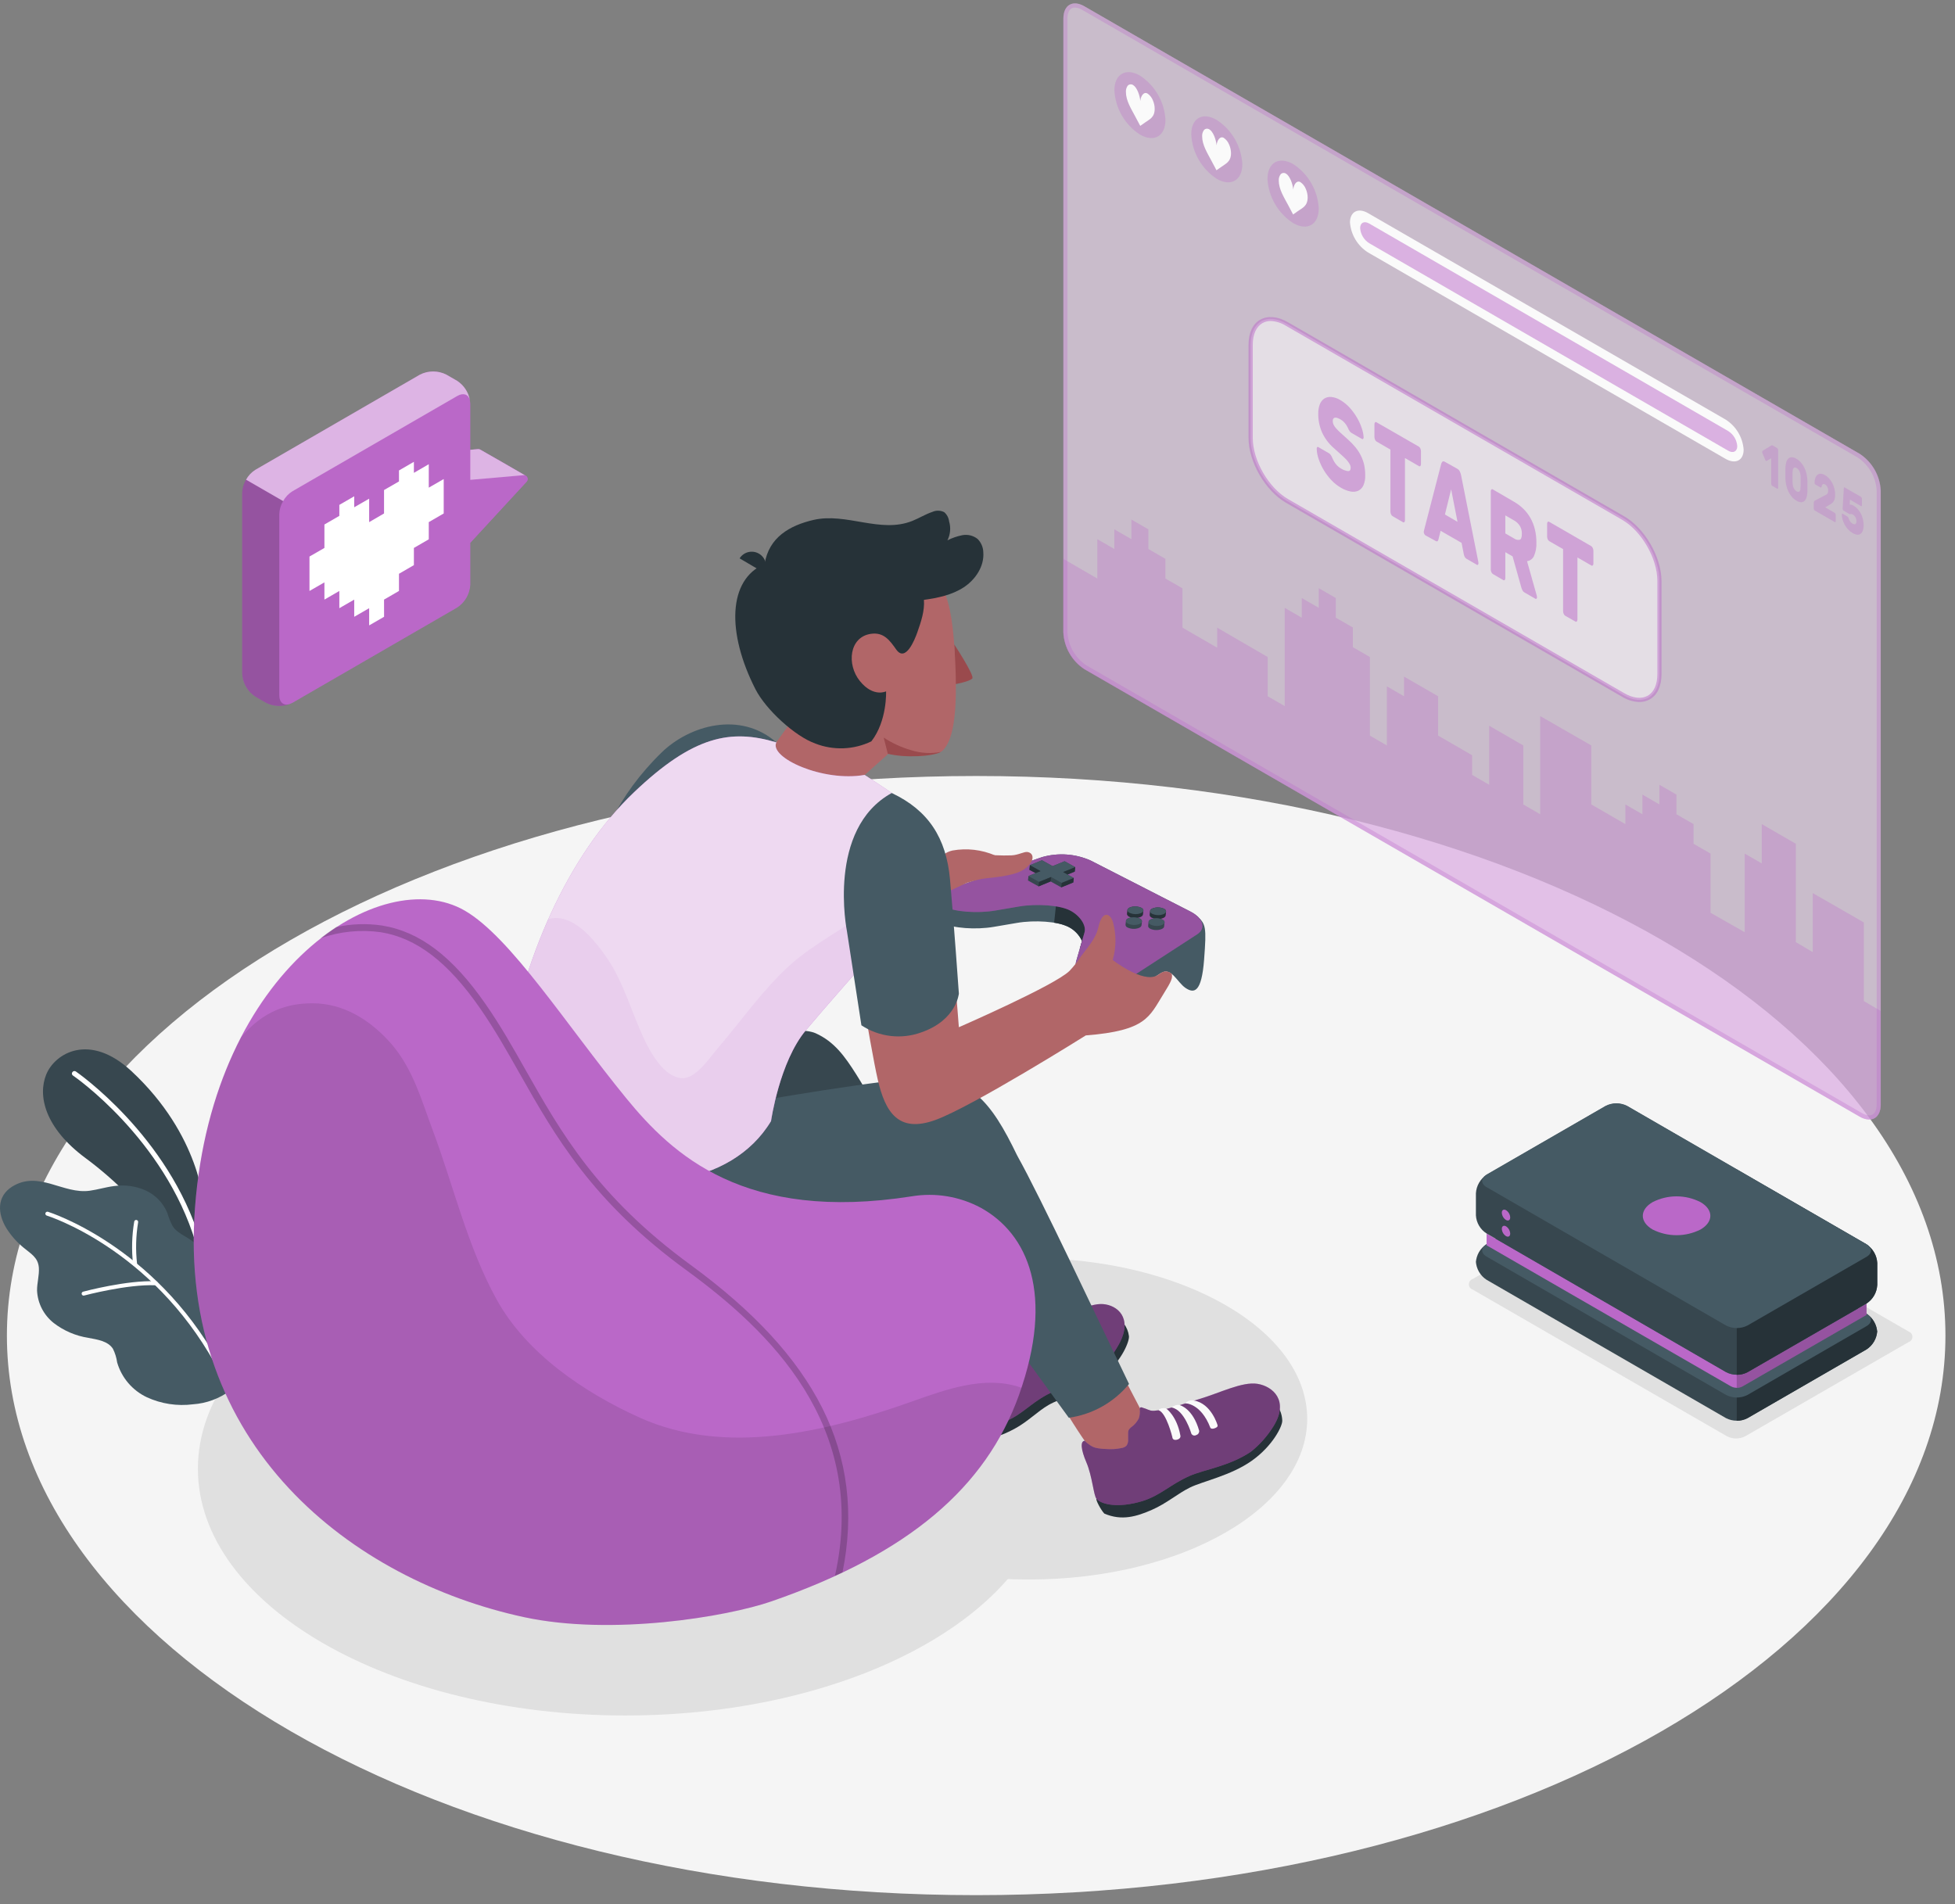 <svg width="155" height="151" viewBox="0 0 155 151" fill="none" xmlns="http://www.w3.org/2000/svg">
<rect x="0" y="0" width="155" height="151" fill="#808080" stroke="none"/>
<path d="M77.395 150.269C119.836 150.269 154.242 130.404 154.242 105.899C154.242 81.395 119.836 61.529 77.395 61.529C34.953 61.529 0.547 81.395 0.547 105.899C0.547 130.404 34.953 150.269 77.395 150.269Z" fill="#F5F5F5"/>
<path d="M136.925 113.885L116.755 102.249C116.668 102.22 116.593 102.164 116.539 102.089C116.486 102.015 116.457 101.925 116.457 101.834C116.457 101.742 116.486 101.652 116.539 101.578C116.593 101.503 116.668 101.447 116.755 101.418L129.721 93.944C129.944 93.831 130.19 93.772 130.441 93.772C130.691 93.772 130.937 93.831 131.16 93.944L151.327 105.58C151.414 105.61 151.489 105.666 151.543 105.74C151.596 105.815 151.625 105.904 151.625 105.996C151.625 106.088 151.596 106.177 151.543 106.252C151.489 106.326 151.414 106.382 151.327 106.411L138.361 113.888C138.138 114 137.892 114.058 137.643 114.058C137.393 114.057 137.148 113.998 136.925 113.885Z" fill="#E0E0E0"/>
<path d="M49.579 136.023C68.294 136.023 83.466 127.264 83.466 116.458C83.466 105.653 68.294 96.893 49.579 96.893C30.863 96.893 15.691 105.653 15.691 116.458C15.691 127.264 30.863 136.023 49.579 136.023Z" fill="#E0E0E0"/>
<path d="M81.568 125.242C93.758 125.242 103.64 119.537 103.64 112.499C103.64 105.461 93.758 99.756 81.568 99.756C69.378 99.756 59.496 105.461 59.496 112.499C59.496 119.537 69.378 125.242 81.568 125.242Z" fill="#E0E0E0"/>
<path d="M15.884 99.875L16.157 95.553C16.157 95.553 15.901 90.031 10.429 84.938C7.104 81.843 4.355 83.508 3.667 85.194C2.978 86.879 3.55 89.436 6.782 91.826C11.842 95.567 16.091 101.488 16.642 105.687L15.884 99.875Z" fill="#37474F"/>
<path d="M15.715 98.655C15.67 98.659 15.625 98.648 15.588 98.624C15.55 98.599 15.522 98.562 15.509 98.519C13.018 90.274 5.867 85.327 5.778 85.277C5.757 85.262 5.739 85.243 5.726 85.222C5.713 85.2 5.704 85.176 5.701 85.15C5.697 85.125 5.699 85.099 5.706 85.075C5.713 85.05 5.725 85.028 5.741 85.008C5.769 84.966 5.813 84.936 5.863 84.927C5.913 84.916 5.965 84.927 6.007 84.954C6.08 85.004 13.358 90.025 15.888 98.403C15.901 98.451 15.896 98.503 15.872 98.547C15.849 98.592 15.809 98.626 15.761 98.642L15.715 98.655Z" fill="white"/>
<path d="M16.103 100.018C16.071 99.546 15.896 99.095 15.601 98.725C15.069 98.11 14.138 97.91 13.69 97.229C13.512 96.89 13.369 96.533 13.264 96.165C12.931 95.372 12.31 94.734 11.525 94.38C10.74 94.038 9.875 93.923 9.028 94.047C8.387 94.127 7.765 94.323 7.123 94.413C5.019 94.716 3.071 92.784 0.976 94.081C-0.28 94.865 -0.194 96.235 0.504 97.382C0.869 97.965 1.328 98.485 1.861 98.921C2.426 99.4 3.021 99.689 3.081 100.52C3.121 101.125 2.931 101.727 2.938 102.335C2.962 102.835 3.093 103.323 3.322 103.767C3.552 104.211 3.874 104.6 4.268 104.909C5.062 105.519 5.997 105.92 6.987 106.076C7.715 106.215 8.553 106.325 8.955 106.947C9.123 107.287 9.236 107.652 9.288 108.027C9.462 108.628 9.763 109.186 10.169 109.662C10.575 110.138 11.079 110.523 11.645 110.79C12.788 111.315 14.055 111.508 15.302 111.348C16.376 111.275 17.407 110.892 18.267 110.245C19.69 109.081 18.873 106.884 17.935 105.66C17.526 105.121 17.021 104.663 16.645 104.101C15.894 102.987 16.017 102.023 16.087 100.75C16.112 100.507 16.118 100.262 16.103 100.018Z" fill="#455A64"/>
<path d="M17.213 108.21C17.18 108.216 17.147 108.212 17.117 108.199C17.087 108.185 17.063 108.162 17.046 108.134C11.957 98.971 3.791 96.411 3.708 96.385C3.668 96.372 3.635 96.345 3.615 96.308C3.595 96.272 3.59 96.228 3.602 96.188C3.615 96.148 3.643 96.115 3.68 96.095C3.717 96.075 3.761 96.07 3.801 96.082C3.884 96.109 12.169 98.708 17.322 107.981C17.332 107.999 17.339 108.018 17.341 108.039C17.344 108.059 17.342 108.08 17.337 108.099C17.331 108.119 17.322 108.138 17.309 108.154C17.296 108.17 17.28 108.183 17.262 108.193C17.248 108.203 17.23 108.209 17.213 108.21Z" fill="white"/>
<path d="M12.36 101.91H12.323C10.086 101.817 6.701 102.715 6.671 102.724C6.651 102.73 6.63 102.732 6.609 102.73C6.588 102.727 6.568 102.72 6.55 102.71C6.532 102.699 6.516 102.685 6.504 102.668C6.492 102.651 6.483 102.632 6.478 102.611C6.473 102.592 6.471 102.571 6.474 102.55C6.476 102.53 6.483 102.51 6.493 102.492C6.503 102.474 6.517 102.459 6.533 102.446C6.55 102.433 6.568 102.424 6.588 102.419C6.728 102.382 10.056 101.498 12.34 101.594C12.381 101.591 12.422 101.605 12.454 101.632C12.485 101.659 12.504 101.697 12.508 101.739C12.511 101.78 12.497 101.821 12.47 101.853C12.443 101.884 12.404 101.904 12.363 101.907L12.36 101.91Z" fill="white"/>
<path d="M10.728 100.391C10.687 100.395 10.646 100.383 10.613 100.357C10.58 100.332 10.558 100.295 10.552 100.254C10.422 99.123 10.452 97.979 10.642 96.857C10.65 96.816 10.673 96.781 10.708 96.757C10.742 96.734 10.784 96.726 10.824 96.734C10.845 96.737 10.864 96.745 10.882 96.756C10.899 96.767 10.914 96.782 10.926 96.799C10.938 96.816 10.946 96.835 10.95 96.855C10.954 96.875 10.955 96.896 10.951 96.916C10.771 98.007 10.743 99.117 10.868 100.215C10.872 100.256 10.86 100.298 10.834 100.331C10.808 100.364 10.77 100.386 10.728 100.391Z" fill="white"/>
<path opacity="0.3" d="M147.448 35.987L85.973 0.497C85.049 -0.035 84.311 0.397 84.311 1.464V50.15C84.341 50.73 84.507 51.295 84.796 51.799C85.085 52.303 85.488 52.732 85.973 53.052L147.448 88.542C148.372 89.074 149.11 88.641 149.11 87.574V38.889C149.08 38.309 148.914 37.744 148.625 37.24C148.336 36.736 147.933 36.306 147.448 35.987Z" fill="#BA68C8"/>
<path opacity="0.5" d="M147.448 35.987L85.973 0.497C85.049 -0.035 84.311 0.397 84.311 1.464V50.15C84.341 50.73 84.507 51.295 84.796 51.799C85.085 52.303 85.488 52.732 85.973 53.052L147.448 88.542C148.372 89.074 149.11 88.641 149.11 87.574V38.889C149.08 38.309 148.914 37.744 148.625 37.24C148.336 36.736 147.933 36.306 147.448 35.987Z" fill="white"/>
<path opacity="0.3" d="M147.773 79.376V73.139L143.72 70.812V75.493L142.381 74.702V66.902L139.678 65.343V68.461L138.328 67.68V73.917L135.618 72.374V67.68L134.269 66.902V65.343L132.916 64.562V63.002L131.566 62.224V63.784L130.216 63.002V64.562L128.866 63.784V65.343L126.163 63.784V59.106L122.114 56.779V64.562L120.771 63.784V59.106L118.068 57.543V62.224L116.718 61.443V59.884L114.019 58.325V55.206L111.316 53.647V55.206L109.959 54.422V59.109L108.61 58.328V52.094L107.26 51.313V49.754L105.907 48.976V47.417L104.557 46.636V48.195L103.207 47.417V48.976L101.857 48.195V55.984L100.508 55.206V52.094L96.501 49.767V51.353L93.752 49.767V46.649L92.399 45.871V44.312L91.049 43.53V41.971L89.699 41.193V42.749L88.35 41.971V43.53L87 42.749V45.871L84.297 44.308V50.169C84.327 50.75 84.493 51.315 84.782 51.819C85.071 52.323 85.474 52.752 85.959 53.072L147.447 88.542C148.372 89.074 149.11 88.642 149.11 87.574V80.157L147.773 79.376Z" fill="#BA68C8"/>
<g opacity="0.3">
<path d="M85.224 0.603C85.431 0.613 85.631 0.676 85.806 0.786L147.281 36.273C147.717 36.563 148.08 36.95 148.342 37.404C148.604 37.858 148.757 38.366 148.79 38.889V87.574C148.79 87.834 148.731 88.435 148.195 88.435C147.989 88.425 147.789 88.362 147.614 88.252L86.139 52.759C85.702 52.469 85.338 52.082 85.077 51.628C84.815 51.174 84.662 50.666 84.629 50.143V1.464C84.629 1.205 84.689 0.603 85.224 0.603ZM85.224 0.271C84.676 0.271 84.297 0.706 84.297 1.464V50.15C84.327 50.73 84.493 51.295 84.782 51.799C85.071 52.303 85.474 52.732 85.959 53.052L147.447 88.542C147.673 88.68 147.931 88.758 148.195 88.768C148.744 88.768 149.123 88.332 149.123 87.574V38.889C149.093 38.309 148.926 37.744 148.638 37.24C148.349 36.736 147.946 36.306 147.461 35.987L85.972 0.497C85.747 0.358 85.489 0.28 85.224 0.271Z" fill="#BA68C8"/>
</g>
<path opacity="0.5" d="M102.033 25.68L128.687 41.07C130.279 41.988 131.566 44.218 131.566 46.057V53.441C131.566 55.276 130.279 56.021 128.687 55.103L102.033 39.714C100.444 38.796 99.154 36.565 99.154 34.727V27.343C99.161 25.498 100.444 24.763 102.033 25.68Z" fill="white"/>
<g opacity="0.5">
<path d="M129.973 55.665C129.488 55.648 129.016 55.503 128.604 55.246L101.95 39.86C100.318 38.916 98.988 36.615 98.988 34.727V27.343C98.988 26.392 99.321 25.681 99.916 25.348C100.511 25.016 101.296 25.076 102.117 25.551L128.77 40.937C130.406 41.881 131.732 44.182 131.732 46.07V53.454C131.732 54.405 131.4 55.116 130.808 55.449C130.554 55.593 130.266 55.668 129.973 55.665ZM100.75 25.451C100.517 25.448 100.287 25.508 100.085 25.624C99.597 25.907 99.324 26.515 99.324 27.343V34.727C99.324 36.509 100.577 38.68 102.12 39.571L128.773 54.96C129.488 55.372 130.153 55.442 130.645 55.16C131.137 54.877 131.403 54.265 131.403 53.441V46.057C131.403 44.275 130.15 42.104 128.607 41.213L101.95 25.83C101.59 25.602 101.177 25.471 100.75 25.451Z" fill="#BA68C8"/>
</g>
<g opacity="0.5">
<path d="M106.278 31.728C106.553 31.89 106.8 32.093 107.013 32.33C107.231 32.572 107.423 32.836 107.588 33.118C107.744 33.382 107.871 33.661 107.967 33.952C108.051 34.187 108.1 34.432 108.114 34.68C108.116 34.703 108.113 34.725 108.106 34.746C108.098 34.768 108.086 34.787 108.07 34.803C108.058 34.814 108.042 34.821 108.025 34.821C108.009 34.821 107.993 34.814 107.981 34.803L107.163 34.334C107.111 34.302 107.064 34.261 107.023 34.215C106.983 34.157 106.946 34.097 106.913 34.035C106.913 34.009 106.883 33.965 106.857 33.906C106.823 33.834 106.785 33.765 106.741 33.699C106.685 33.617 106.623 33.539 106.554 33.467C106.473 33.383 106.38 33.311 106.278 33.254C106.206 33.213 106.13 33.177 106.052 33.148C105.991 33.123 105.925 33.112 105.859 33.114C105.833 33.115 105.806 33.122 105.782 33.134C105.758 33.146 105.737 33.163 105.72 33.184C105.679 33.246 105.661 33.32 105.667 33.394C105.667 33.488 105.688 33.581 105.727 33.666C105.779 33.773 105.846 33.871 105.926 33.959C106.042 34.09 106.167 34.215 106.298 34.331L106.87 34.846C107.087 35.038 107.288 35.247 107.472 35.471C107.639 35.676 107.783 35.899 107.901 36.136C108.015 36.367 108.101 36.61 108.157 36.861C108.215 37.134 108.243 37.413 108.24 37.692C108.251 37.963 108.202 38.233 108.097 38.483C108.016 38.668 107.874 38.818 107.695 38.909C107.503 38.994 107.288 39.016 107.083 38.972C106.811 38.918 106.551 38.817 106.315 38.673C106.027 38.507 105.766 38.298 105.54 38.055C105.312 37.808 105.11 37.539 104.939 37.25C104.776 36.976 104.643 36.685 104.543 36.382C104.453 36.123 104.402 35.852 104.393 35.578C104.391 35.555 104.394 35.532 104.4 35.511C104.407 35.489 104.418 35.469 104.433 35.452C104.446 35.44 104.462 35.434 104.478 35.434C104.495 35.434 104.511 35.44 104.523 35.452L105.341 35.924C105.394 35.951 105.44 35.99 105.477 36.037C105.516 36.085 105.549 36.138 105.577 36.193L105.653 36.362C105.692 36.45 105.736 36.534 105.786 36.615C105.847 36.717 105.918 36.812 105.999 36.898C106.091 36.996 106.198 37.08 106.315 37.147C106.482 37.255 106.67 37.326 106.867 37.353C107.013 37.366 107.086 37.277 107.086 37.084C107.085 36.983 107.058 36.885 107.006 36.798C106.939 36.678 106.857 36.566 106.764 36.465C106.654 36.349 106.518 36.216 106.348 36.066C106.179 35.917 105.982 35.734 105.753 35.531C105.353 35.185 105.032 34.756 104.812 34.275C104.609 33.805 104.508 33.297 104.516 32.785C104.511 32.54 104.552 32.297 104.636 32.067C104.704 31.882 104.827 31.721 104.988 31.608C105.154 31.503 105.351 31.456 105.547 31.475C105.807 31.504 106.057 31.59 106.278 31.728Z" fill="#BA68C8"/>
<path d="M112.489 35.411C112.543 35.446 112.584 35.496 112.609 35.554C112.641 35.621 112.658 35.694 112.659 35.767V36.801C112.661 36.829 112.658 36.856 112.649 36.883C112.641 36.909 112.627 36.933 112.609 36.954C112.592 36.969 112.571 36.977 112.549 36.977C112.527 36.977 112.505 36.969 112.489 36.954L111.392 36.319V41.243C111.394 41.271 111.391 41.299 111.383 41.326C111.374 41.353 111.36 41.378 111.342 41.399C111.325 41.413 111.304 41.421 111.282 41.421C111.26 41.421 111.239 41.413 111.222 41.399L110.408 40.927C110.354 40.893 110.312 40.843 110.288 40.784C110.256 40.718 110.239 40.645 110.238 40.571V35.648L109.141 35.013C109.087 34.978 109.046 34.928 109.021 34.87C108.99 34.803 108.973 34.731 108.972 34.657V33.639C108.969 33.612 108.972 33.584 108.981 33.558C108.989 33.532 109.003 33.507 109.021 33.487C109.038 33.472 109.059 33.464 109.081 33.464C109.103 33.464 109.125 33.472 109.141 33.487L112.489 35.411Z" fill="#BA68C8"/>
<path d="M115.557 37.18C115.641 37.231 115.707 37.307 115.747 37.396C115.786 37.48 115.816 37.569 115.836 37.659L117.196 44.494C117.209 44.546 117.217 44.598 117.219 44.651C117.221 44.673 117.219 44.696 117.212 44.718C117.205 44.739 117.194 44.76 117.18 44.777C117.166 44.789 117.149 44.795 117.131 44.795C117.114 44.795 117.096 44.789 117.083 44.777L116.299 44.322C116.221 44.282 116.159 44.218 116.122 44.139C116.089 44.078 116.067 44.011 116.056 43.943L115.88 43.045L114.217 42.087L114.044 42.782C114.035 42.829 114.012 42.872 113.978 42.905C113.945 42.938 113.885 42.932 113.802 42.882L113.02 42.453C112.976 42.424 112.941 42.383 112.921 42.333C112.895 42.281 112.881 42.223 112.881 42.164C112.884 42.12 112.893 42.076 112.907 42.034L114.267 36.771C114.282 36.711 114.313 36.656 114.357 36.612C114.4 36.565 114.463 36.569 114.546 36.612L115.557 37.18ZM114.56 40.794L115.557 41.376L115.052 38.796L114.56 40.794Z" fill="#BA68C8"/>
<path d="M120.053 39.794C120.32 39.948 120.566 40.136 120.787 40.352C121.003 40.566 121.189 40.809 121.339 41.073C121.496 41.352 121.613 41.651 121.688 41.961C121.773 42.304 121.814 42.656 121.811 43.008C121.831 43.38 121.765 43.751 121.618 44.092C121.568 44.2 121.492 44.294 121.396 44.365C121.3 44.436 121.188 44.481 121.07 44.498L121.841 47.23C121.853 47.268 121.86 47.307 121.861 47.347C121.863 47.369 121.861 47.392 121.854 47.413C121.847 47.434 121.836 47.453 121.821 47.47C121.807 47.482 121.79 47.488 121.771 47.488C121.753 47.488 121.735 47.482 121.721 47.47L120.874 46.981C120.796 46.939 120.734 46.872 120.698 46.792C120.664 46.721 120.636 46.648 120.614 46.572L119.923 44.115L119.348 43.783V45.837C119.35 45.865 119.347 45.893 119.339 45.919C119.33 45.946 119.316 45.97 119.298 45.99C119.281 46.005 119.26 46.013 119.238 46.013C119.216 46.013 119.195 46.005 119.178 45.99L118.364 45.518C118.31 45.482 118.269 45.431 118.244 45.372C118.212 45.307 118.195 45.235 118.194 45.163V38.962C118.192 38.935 118.195 38.907 118.204 38.881C118.212 38.855 118.226 38.83 118.244 38.809C118.261 38.795 118.282 38.788 118.304 38.788C118.326 38.788 118.347 38.795 118.364 38.809L120.053 39.794ZM119.348 42.297L120.053 42.703C120.114 42.747 120.184 42.779 120.259 42.796C120.333 42.812 120.41 42.813 120.485 42.799C120.601 42.762 120.658 42.609 120.658 42.34C120.67 42.106 120.61 41.874 120.485 41.675C120.374 41.509 120.226 41.372 120.053 41.273L119.348 40.864V42.297Z" fill="#BA68C8"/>
<path d="M126.162 43.304C126.214 43.341 126.254 43.392 126.278 43.45C126.311 43.515 126.33 43.587 126.331 43.66V44.681C126.333 44.708 126.33 44.736 126.32 44.762C126.311 44.789 126.297 44.813 126.278 44.833C126.262 44.847 126.241 44.855 126.22 44.855C126.199 44.855 126.178 44.847 126.162 44.833L125.065 44.202V49.126C125.067 49.153 125.064 49.181 125.055 49.207C125.047 49.233 125.033 49.258 125.015 49.278C124.998 49.293 124.977 49.301 124.955 49.301C124.933 49.301 124.912 49.293 124.895 49.278L124.094 48.823C124.042 48.786 124.002 48.736 123.978 48.677C123.945 48.611 123.928 48.54 123.928 48.467V43.54L122.831 42.908C122.777 42.872 122.736 42.822 122.711 42.762C122.679 42.697 122.662 42.626 122.661 42.553V41.535C122.658 41.507 122.661 41.479 122.67 41.452C122.679 41.425 122.693 41.401 122.711 41.379C122.728 41.365 122.749 41.357 122.771 41.357C122.793 41.357 122.814 41.365 122.831 41.379L126.162 43.304Z" fill="#BA68C8"/>
</g>
<path opacity="0.3" d="M90.378 5.992C90.968 6.378 91.458 6.896 91.81 7.506C92.161 8.116 92.365 8.8 92.403 9.503C92.403 10.793 91.495 11.318 90.378 10.67C89.788 10.286 89.297 9.769 88.945 9.159C88.593 8.55 88.391 7.865 88.353 7.163C88.353 5.883 89.258 5.347 90.378 5.992Z" fill="#BA68C8"/>
<path d="M91.548 8.629C91.547 8.4 91.5 8.174 91.408 7.964C91.325 7.743 91.177 7.553 90.983 7.419C90.69 7.246 90.447 7.595 90.407 8.007C90.374 7.552 90.135 6.92 89.842 6.747C89.777 6.702 89.698 6.682 89.62 6.69C89.541 6.698 89.468 6.733 89.413 6.79C89.308 6.934 89.256 7.111 89.267 7.289C89.267 7.987 89.683 8.619 90.032 9.284L90.404 9.982L90.776 9.719C91.126 9.463 91.548 9.327 91.548 8.629Z" fill="#FAFAFA"/>
<path opacity="0.3" d="M96.456 9.503C97.048 9.886 97.542 10.403 97.897 11.012C98.251 11.622 98.457 12.306 98.497 13.011C98.497 14.304 97.589 14.826 96.472 14.181C95.882 13.796 95.392 13.278 95.04 12.668C94.688 12.058 94.485 11.373 94.448 10.67C94.431 9.38 95.335 8.855 96.456 9.503Z" fill="#BA68C8"/>
<path d="M97.6 12.146C97.596 11.917 97.547 11.691 97.457 11.481C97.373 11.259 97.223 11.068 97.028 10.933C96.738 10.763 96.492 11.112 96.456 11.524C96.419 11.069 96.18 10.434 95.891 10.264C95.825 10.219 95.746 10.198 95.666 10.206C95.587 10.214 95.513 10.25 95.459 10.308C95.352 10.451 95.3 10.628 95.312 10.806C95.312 11.505 95.728 12.136 96.077 12.801L96.446 13.499L96.835 13.23C97.167 12.981 97.596 12.841 97.6 12.146Z" fill="#FAFAFA"/>
<path opacity="0.3" d="M102.532 13.011C103.121 13.396 103.612 13.914 103.963 14.524C104.315 15.134 104.518 15.818 104.556 16.521C104.556 17.815 103.649 18.337 102.532 17.692C101.94 17.31 101.447 16.795 101.093 16.187C100.738 15.579 100.532 14.896 100.49 14.194C100.49 12.887 101.411 12.366 102.532 13.011Z" fill="#BA68C8"/>
<path d="M103.677 15.654C103.674 15.425 103.625 15.198 103.534 14.989C103.449 14.768 103.299 14.578 103.105 14.443C102.812 14.271 102.57 14.62 102.533 15.032C102.496 14.576 102.257 13.945 101.964 13.772C101.9 13.727 101.821 13.707 101.742 13.715C101.664 13.723 101.59 13.758 101.536 13.815C101.429 13.959 101.376 14.135 101.386 14.314C101.386 15.012 101.802 15.644 102.154 16.308L102.523 17.007L102.895 16.744C103.251 16.488 103.673 16.352 103.677 15.654Z" fill="#FAFAFA"/>
<path d="M108.471 16.904L136.803 33.261C137.214 33.518 137.558 33.869 137.808 34.284C138.058 34.699 138.207 35.168 138.242 35.651C138.242 36.512 137.597 36.838 136.803 36.379L108.471 20.022C108.06 19.765 107.716 19.414 107.466 18.999C107.216 18.584 107.067 18.115 107.031 17.632C107.041 16.771 107.686 16.445 108.471 16.904Z" fill="#FAFAFA"/>
<path opacity="0.5" d="M107.838 18.087C107.855 18.329 107.929 18.563 108.054 18.771C108.179 18.979 108.351 19.155 108.556 19.284L137.018 35.737C137.413 35.967 137.736 35.804 137.736 35.372C137.718 35.13 137.644 34.897 137.519 34.69C137.394 34.482 137.222 34.307 137.018 34.178L108.556 17.725C108.16 17.495 107.838 17.658 107.838 18.087Z" fill="#BA68C8"/>
<g opacity="0.3">
<path d="M139.721 35.9C139.713 35.867 139.713 35.833 139.721 35.8C139.72 35.788 139.723 35.776 139.729 35.764C139.734 35.753 139.743 35.744 139.754 35.737L140.395 35.348L140.455 35.315C140.468 35.309 140.481 35.306 140.495 35.306C140.509 35.306 140.523 35.309 140.535 35.315L140.897 35.525C140.924 35.541 140.944 35.565 140.954 35.594C140.97 35.626 140.979 35.662 140.981 35.697V38.673C140.982 38.686 140.98 38.7 140.975 38.712C140.971 38.725 140.963 38.737 140.954 38.746C140.954 38.763 140.921 38.763 140.897 38.746L140.505 38.52C140.48 38.503 140.46 38.478 140.449 38.45C140.435 38.419 140.427 38.385 140.425 38.35V36.336L140.07 36.545C140.054 36.559 140.034 36.559 140.01 36.545C139.985 36.525 139.967 36.499 139.957 36.469L139.721 35.9Z" fill="#BA68C8"/>
<path d="M142.427 36.376C142.575 36.462 142.706 36.575 142.813 36.708C142.922 36.837 143.012 36.98 143.082 37.134C143.153 37.292 143.206 37.457 143.242 37.626C143.274 37.795 143.294 37.966 143.301 38.138C143.301 38.271 143.301 38.41 143.301 38.557C143.301 38.703 143.301 38.833 143.301 38.959C143.297 39.107 143.277 39.254 143.242 39.398C143.215 39.513 143.16 39.619 143.082 39.707C143.011 39.779 142.914 39.821 142.813 39.823C142.675 39.818 142.542 39.776 142.427 39.7C142.28 39.613 142.149 39.501 142.041 39.368C141.935 39.238 141.845 39.095 141.775 38.942C141.702 38.786 141.648 38.62 141.616 38.45C141.58 38.282 141.559 38.111 141.553 37.938C141.553 37.812 141.553 37.676 141.553 37.529C141.553 37.383 141.553 37.247 141.553 37.117C141.557 36.969 141.578 36.822 141.616 36.678C141.641 36.563 141.696 36.456 141.775 36.369C141.846 36.297 141.941 36.255 142.041 36.253C142.179 36.256 142.313 36.299 142.427 36.376ZM142.76 38.607C142.76 38.347 142.76 38.091 142.76 37.832C142.76 37.752 142.76 37.676 142.74 37.606C142.727 37.538 142.71 37.471 142.686 37.406C142.663 37.346 142.63 37.29 142.59 37.24C142.548 37.189 142.497 37.145 142.44 37.111C142.396 37.081 142.344 37.065 142.291 37.067C142.272 37.069 142.253 37.075 142.236 37.085C142.22 37.095 142.205 37.108 142.194 37.124C142.168 37.166 142.15 37.212 142.141 37.26C142.131 37.326 142.124 37.393 142.121 37.46C142.121 37.709 142.121 37.968 142.121 38.234C142.122 38.309 142.129 38.383 142.141 38.457C142.149 38.526 142.167 38.593 142.194 38.657C142.217 38.718 142.25 38.775 142.291 38.826C142.333 38.878 142.383 38.922 142.44 38.956C142.484 38.986 142.537 39.001 142.59 38.999C142.609 38.997 142.628 38.991 142.645 38.982C142.661 38.972 142.676 38.958 142.686 38.942C142.715 38.902 142.735 38.855 142.743 38.806C142.75 38.74 142.751 38.673 142.746 38.607H142.76Z" fill="#BA68C8"/>
<path d="M145.496 39.228C145.497 39.311 145.49 39.393 145.476 39.474C145.466 39.545 145.446 39.615 145.417 39.68C145.388 39.742 145.35 39.8 145.304 39.85C145.253 39.902 145.195 39.946 145.131 39.98L144.712 40.226L145.463 40.661C145.488 40.678 145.508 40.703 145.52 40.731C145.535 40.762 145.543 40.796 145.543 40.831V41.319C145.544 41.333 145.543 41.346 145.539 41.358C145.535 41.371 145.528 41.383 145.52 41.392C145.516 41.396 145.511 41.399 145.507 41.401C145.502 41.403 145.497 41.404 145.491 41.404C145.486 41.404 145.481 41.403 145.476 41.401C145.471 41.399 145.467 41.396 145.463 41.392L143.884 40.482C143.858 40.465 143.838 40.441 143.827 40.412C143.811 40.381 143.802 40.347 143.801 40.312V39.913C143.801 39.867 143.807 39.821 143.821 39.777C143.825 39.759 143.834 39.743 143.845 39.728C143.857 39.714 143.871 39.702 143.887 39.694L144.782 39.225C144.843 39.196 144.891 39.145 144.915 39.082C144.932 39.025 144.941 38.965 144.941 38.906C144.941 38.883 144.941 38.853 144.941 38.809C144.934 38.764 144.923 38.72 144.908 38.676C144.887 38.626 144.861 38.578 144.831 38.533C144.795 38.484 144.748 38.444 144.695 38.414C144.676 38.399 144.655 38.389 144.632 38.383C144.609 38.378 144.585 38.377 144.562 38.38C144.529 38.387 144.5 38.404 144.479 38.43C144.46 38.458 144.447 38.488 144.439 38.52C144.439 38.553 144.422 38.577 144.419 38.593C144.416 38.61 144.393 38.65 144.373 38.653C144.347 38.652 144.321 38.644 144.299 38.63L143.93 38.42C143.91 38.405 143.894 38.384 143.884 38.361C143.871 38.336 143.864 38.309 143.864 38.281C143.865 38.16 143.883 38.041 143.917 37.925C143.947 37.827 144.001 37.738 144.073 37.666C144.143 37.601 144.234 37.564 144.329 37.563C144.46 37.565 144.586 37.604 144.695 37.676C144.827 37.753 144.945 37.852 145.044 37.968C145.143 38.085 145.228 38.214 145.297 38.351C145.363 38.49 145.414 38.636 145.45 38.786C145.481 38.931 145.497 39.08 145.496 39.228Z" fill="#BA68C8"/>
<path d="M146.556 41.07L146.602 41.186C146.619 41.228 146.64 41.268 146.665 41.306C146.689 41.349 146.718 41.388 146.752 41.422C146.785 41.462 146.826 41.494 146.871 41.519C146.907 41.543 146.948 41.558 146.991 41.562C147.023 41.574 147.059 41.574 147.091 41.562C147.123 41.543 147.148 41.514 147.161 41.479C147.181 41.428 147.191 41.374 147.187 41.319C147.187 41.213 147.16 41.109 147.107 41.017C147.058 40.924 146.983 40.846 146.891 40.794C146.867 40.778 146.84 40.768 146.812 40.764H146.742H146.685C146.67 40.77 146.654 40.77 146.639 40.764L146.173 40.495C146.148 40.476 146.127 40.451 146.113 40.422C146.097 40.391 146.09 40.356 146.093 40.322L146.183 38.73C146.182 38.703 146.19 38.677 146.207 38.656C146.21 38.653 146.215 38.65 146.219 38.648C146.224 38.646 146.23 38.645 146.235 38.645C146.24 38.645 146.245 38.646 146.25 38.648C146.255 38.65 146.259 38.653 146.263 38.656L147.543 39.394C147.568 39.411 147.588 39.436 147.6 39.464C147.615 39.495 147.623 39.529 147.623 39.564V40.053C147.624 40.066 147.623 40.079 147.619 40.092C147.615 40.104 147.608 40.116 147.6 40.126C147.596 40.13 147.591 40.133 147.587 40.135C147.582 40.137 147.576 40.138 147.571 40.138C147.566 40.138 147.561 40.137 147.556 40.135C147.551 40.133 147.547 40.13 147.543 40.126L146.672 39.62L146.652 40.02C146.693 40.011 146.734 40.011 146.775 40.02C146.83 40.029 146.884 40.05 146.931 40.079C147.055 40.148 147.167 40.236 147.264 40.339C147.365 40.447 147.452 40.568 147.523 40.698C147.598 40.836 147.655 40.984 147.693 41.136C147.734 41.301 147.755 41.469 147.756 41.639C147.761 41.791 147.737 41.943 147.686 42.087C147.653 42.189 147.588 42.277 147.5 42.337C147.419 42.391 147.32 42.412 147.224 42.397C147.106 42.378 146.993 42.336 146.891 42.273C146.756 42.195 146.633 42.098 146.526 41.984C146.421 41.871 146.33 41.745 146.256 41.609C146.185 41.479 146.128 41.342 146.087 41.2C146.048 41.069 146.026 40.934 146.024 40.797C146.022 40.775 146.028 40.753 146.04 40.734C146.048 40.729 146.056 40.726 146.065 40.726C146.074 40.726 146.083 40.729 146.09 40.734L146.469 40.954C146.499 40.972 146.524 40.997 146.542 41.027C146.547 41.041 146.552 41.056 146.556 41.07Z" fill="#BA68C8"/>
</g>
<path d="M75.475 108.815C75.448 108.759 73.623 105.59 73.623 105.59C73.623 105.59 74.015 105.823 75.85 104.789C76.536 104.371 77.176 103.882 77.759 103.329L78.976 105.673C79.75 106.498 81.376 105.6 83.228 104.885C83.537 104.766 83.853 104.626 84.169 104.483H84.189C85.203 104.151 86.399 104.503 85.558 105.663C84.717 106.824 83.038 107.615 81.486 108.323C79.617 109.194 76.333 110.667 75.475 108.815Z" fill="#B16668"/>
<path d="M89.091 104.935C89.316 105.225 89.459 105.569 89.506 105.933C89.566 106.322 88.965 107.858 87.512 109.078C86.059 110.298 84.017 110.89 83.13 111.405C82.242 111.92 81.504 112.715 80.444 113.287C79.383 113.858 78.302 114.284 76.973 113.845C76.68 113.576 76.251 112.894 76.308 112.805C76.431 112.602 89.091 104.935 89.091 104.935Z" fill="#263238"/>
<path d="M79.361 105.929C80.222 106.242 81.642 105.497 83.228 104.885C84.721 104.307 86.313 103.313 87.457 103.403C88.6 103.492 89.784 104.496 88.787 106.445C88.494 107.01 87.839 108.04 87.211 108.469C85.618 109.556 84.052 110.019 82.995 110.594C81.619 111.342 80.984 112.203 79.671 112.718C77.962 113.383 76.728 113.22 76.303 112.831C75.877 112.442 74.601 108.719 75.375 108.602C75.375 108.602 76.014 109.746 78.58 107.801C79.701 106.95 79.481 106.192 79.361 105.929Z" fill="#BA68C8"/>
<path opacity="0.4" d="M79.361 105.929C80.222 106.242 81.642 105.497 83.228 104.885C84.721 104.307 86.313 103.313 87.457 103.403C88.6 103.492 89.784 104.496 88.787 106.445C88.494 107.01 87.839 108.04 87.211 108.469C85.618 109.556 84.052 110.019 82.995 110.594C81.619 111.342 80.984 112.203 79.671 112.718C77.962 113.383 76.728 113.22 76.303 112.831C75.877 112.442 74.601 108.719 75.375 108.602C75.375 108.602 76.014 109.746 78.58 107.801C79.701 106.95 79.481 106.192 79.361 105.929Z" fill="black"/>
<path d="M84.776 106.687C84.776 106.687 84.191 105.131 82.897 105.025C82.779 105.004 82.656 105.017 82.545 105.062C82.433 105.108 82.336 105.183 82.266 105.281C82.266 105.281 83.406 105.155 84.26 106.943C84.26 106.943 84.35 107.05 84.576 106.943C84.653 106.897 84.819 106.817 84.776 106.687Z" fill="#FAFAFA"/>
<path d="M81.291 105.66C81.291 105.66 81.275 105.607 81.541 105.481C81.643 105.427 81.76 105.411 81.873 105.434C81.873 105.434 82.87 105.584 83.459 107.216C83.468 107.286 83.453 107.358 83.416 107.418C83.379 107.479 83.323 107.525 83.256 107.548C83.227 107.568 83.195 107.581 83.161 107.587C83.127 107.593 83.092 107.592 83.058 107.585C83.025 107.577 82.993 107.562 82.965 107.542C82.938 107.521 82.914 107.495 82.897 107.465C82.897 107.465 82.255 105.75 81.291 105.66Z" fill="#FAFAFA"/>
<path d="M80.352 105.953C80.352 105.953 80.375 105.836 80.584 105.786C80.847 105.717 80.933 105.786 80.933 105.786C80.933 105.786 81.731 106.265 82.104 107.665C82.104 107.665 82.19 107.894 81.868 107.997C81.545 108.1 81.535 107.828 81.535 107.828C81.535 107.828 80.94 106.089 80.352 105.953Z" fill="#FAFAFA"/>
<path d="M68.197 85.939C70.774 89.898 78.504 103.822 78.504 103.822C78.504 103.822 76.599 106.707 73.63 106.395L62.326 89.493L68.197 85.939Z" fill="#37474F"/>
<path d="M86.292 114.623C85.907 114.241 84.168 111.392 84.168 111.392C84.168 111.392 85.471 111.824 87.386 110.943C88.36 110.494 89.092 109.191 89.092 109.191L90.544 111.973C91.253 112.858 92.829 112.2 94.73 111.641C95.063 111.548 95.375 111.435 95.701 111.309H95.721C96.761 111.066 97.922 111.511 96.991 112.595C96.06 113.679 94.331 114.337 92.712 114.922C90.784 115.637 87.745 116.059 86.292 114.623Z" fill="#B16668"/>
<path d="M101.307 111.508C101.524 111.843 101.647 112.23 101.662 112.628C101.696 113.051 100.918 114.64 99.252 115.82C97.587 117 95.356 117.452 94.358 117.941C93.361 118.43 92.507 119.201 91.32 119.72C90.133 120.238 88.939 120.614 87.553 120.012C87.264 119.7 86.868 118.932 86.928 118.839C87.088 118.586 101.307 111.508 101.307 111.508Z" fill="#263238"/>
<path d="M90.817 111.691C90.951 111.75 91.089 111.801 91.229 111.844C91.369 111.869 91.512 111.869 91.651 111.844C91.988 111.815 92.322 111.757 92.649 111.671C93.457 111.465 94.244 111.179 95.046 110.943C96.708 110.454 98.487 109.53 99.7 109.726C100.914 109.922 102.22 111.056 100.977 113.071C100.5 113.847 99.893 114.535 99.181 115.105C97.463 116.265 95.488 116.511 94.304 117.033C92.768 117.715 92.014 118.579 90.554 119.028C88.669 119.59 87.363 119.307 86.94 118.852C86.704 118.599 86.608 117.053 86.123 115.93C85.71 114.966 85.627 114.267 85.999 114.241C86.103 114.355 86.222 114.456 86.352 114.54C86.498 114.657 86.667 114.742 86.847 114.793C87.099 114.853 87.356 114.885 87.615 114.889C88.076 114.935 88.541 114.906 88.992 114.803C89.119 114.775 89.234 114.711 89.324 114.616C89.42 114.469 89.463 114.293 89.444 114.118C89.444 113.965 89.444 113.809 89.444 113.656C89.439 113.571 89.451 113.487 89.477 113.406C89.522 113.317 89.588 113.239 89.67 113.18C89.93 112.998 90.142 112.755 90.288 112.472C90.367 112.237 90.393 111.987 90.365 111.741C90.359 111.698 90.369 111.655 90.391 111.618C90.438 111.564 90.524 111.584 90.591 111.618C90.657 111.651 90.74 111.658 90.817 111.691Z" fill="#BA68C8"/>
<path opacity="0.4" d="M90.817 111.691C90.951 111.75 91.089 111.801 91.229 111.844C91.369 111.869 91.512 111.869 91.651 111.844C91.988 111.815 92.322 111.757 92.649 111.671C93.457 111.465 94.244 111.179 95.046 110.943C96.708 110.454 98.487 109.53 99.7 109.726C100.914 109.922 102.22 111.056 100.977 113.071C100.5 113.847 99.893 114.535 99.181 115.105C97.463 116.265 95.488 116.511 94.304 117.033C92.768 117.715 92.014 118.579 90.554 119.028C88.669 119.59 87.363 119.307 86.94 118.852C86.704 118.599 86.608 117.053 86.123 115.93C85.71 114.966 85.627 114.267 85.999 114.241C86.103 114.355 86.222 114.456 86.352 114.54C86.498 114.657 86.667 114.742 86.847 114.793C87.099 114.853 87.356 114.885 87.615 114.889C88.076 114.935 88.541 114.906 88.992 114.803C89.119 114.775 89.234 114.711 89.324 114.616C89.42 114.469 89.463 114.293 89.444 114.118C89.444 113.965 89.444 113.809 89.444 113.656C89.439 113.571 89.451 113.487 89.477 113.406C89.522 113.317 89.588 113.239 89.67 113.18C89.93 112.998 90.142 112.755 90.288 112.472C90.367 112.237 90.393 111.987 90.365 111.741C90.359 111.698 90.369 111.655 90.391 111.618C90.438 111.564 90.524 111.584 90.591 111.618C90.657 111.651 90.74 111.658 90.817 111.691Z" fill="black"/>
<path d="M96.533 113.007C96.533 113.007 96.047 111.289 94.671 111.053C94.546 111.021 94.414 111.024 94.29 111.063C94.167 111.102 94.057 111.174 93.973 111.272C93.973 111.272 95.206 111.235 95.967 113.22C95.967 113.22 96.05 113.343 96.3 113.25C96.383 113.22 96.573 113.15 96.533 113.007Z" fill="#FAFAFA"/>
<path d="M92.894 111.604C92.894 111.604 92.894 111.548 93.177 111.438C93.292 111.389 93.42 111.381 93.54 111.415C93.54 111.415 94.577 111.661 95.079 113.459C95.081 113.535 95.058 113.608 95.014 113.669C94.969 113.729 94.905 113.772 94.833 113.792C94.8 113.81 94.764 113.821 94.727 113.824C94.691 113.828 94.653 113.824 94.618 113.813C94.582 113.802 94.55 113.783 94.522 113.759C94.493 113.735 94.47 113.706 94.454 113.672C94.454 113.672 93.918 111.781 92.894 111.604Z" fill="#FAFAFA"/>
<path d="M91.863 111.82C91.863 111.82 91.9 111.701 92.126 111.664C92.412 111.614 92.498 111.714 92.498 111.714C92.498 111.714 93.309 112.296 93.585 113.825C93.585 113.825 93.659 114.078 93.303 114.158C92.947 114.237 92.947 113.948 92.947 113.948C92.947 113.948 92.482 112.03 91.863 111.82Z" fill="#FAFAFA"/>
<path d="M80.647 91.627C82.509 94.932 87.13 104.826 89.514 109.736C88.316 111.198 86.611 112.154 84.74 112.416L72.232 95.218L75.956 92.082L80.647 91.627Z" fill="#455A64"/>
<path d="M38.029 88.226C38.029 88.226 53.13 83.668 55.756 82.95C58.382 82.232 63.196 81.268 64.669 81.929C66.142 82.591 66.973 83.751 67.871 85.167C68.802 86.637 69.487 87.977 69.487 87.977C69.487 87.977 59.599 90.68 53.615 90.68C47.631 90.68 38.029 88.226 38.029 88.226Z" fill="#37474F"/>
<path d="M39.087 82.288C38.14 85.523 36.906 91.288 41.265 95.497C42.964 97.139 52.708 102.362 58.692 100.527C65.378 98.476 73.36 94.523 73.36 94.523C73.36 94.523 77.396 94.759 78.71 94.001C80.023 93.243 80.821 91.989 80.648 91.627C78.563 87.305 76.828 85.058 72.316 85.51C66.798 86.062 57.602 87.737 57.602 87.737L39.087 82.288Z" fill="#455A64"/>
<path d="M61.551 58.863C58.691 56.36 54.679 57.5 52.448 59.671C49.03 62.996 47.002 67.218 47.754 69.312C48.628 71.71 61.551 58.863 61.551 58.863Z" fill="#455A64"/>
<path d="M95.329 73.508C95.389 73.092 95.053 72.62 94.375 72.275L86.462 68.228C85.251 67.692 83.889 67.598 82.616 67.963L75.381 70.456C74.75 70.675 74.404 70.981 74.384 71.281C74.367 71.5 74.251 72.351 74.244 72.594C74.238 72.836 74.394 73.016 74.73 73.186C75.541 73.601 77.359 73.737 78.789 73.491L80.624 73.179C82.054 72.933 83.869 73.069 84.677 73.478C85.167 73.716 85.559 74.117 85.787 74.612L85.362 76.085C85.26 76.352 85.26 76.648 85.362 76.916L85.229 77.381C85.066 77.936 85.013 78.518 86.396 79.13C86.831 79.348 87.314 79.452 87.799 79.433C88.285 79.414 88.759 79.272 89.175 79.02L94.784 75.363C94.891 75.303 94.984 75.22 95.055 75.12C95.126 75.02 95.174 74.906 95.196 74.785C95.222 74.569 95.299 73.721 95.329 73.508Z" fill="#455A64"/>
<path d="M86.153 75.603L86.179 71.766L83.792 71.141L83.576 73.162C83.956 73.214 84.327 73.321 84.677 73.478C85.167 73.716 85.559 74.117 85.787 74.612L85.614 75.207L86.153 75.603Z" fill="#263238"/>
<path d="M94.889 72.617C95.611 73.282 95.664 73.478 95.465 76.098C95.265 78.718 94.67 78.787 93.998 78.339C93.327 77.89 92.871 76.643 92.047 77.152L94.889 72.617Z" fill="#455A64"/>
<path d="M74.868 71.889C75.68 72.304 77.498 72.441 78.928 72.195L80.763 71.882C82.193 71.636 84.008 71.772 84.816 72.181C85.624 72.59 86.145 73.378 85.983 73.933L85.361 76.085C85.198 76.64 85.145 77.222 86.528 77.833C86.963 78.051 87.446 78.155 87.932 78.136C88.418 78.117 88.891 77.975 89.307 77.724L94.916 74.083C95.644 73.611 95.401 72.8 94.374 72.275L86.461 68.228C85.25 67.692 83.888 67.598 82.615 67.963L75.38 70.456C74.283 70.835 74.054 71.477 74.868 71.889Z" fill="#BA68C8"/>
<path opacity="0.2" d="M74.868 71.889C75.68 72.304 77.498 72.441 78.928 72.195L80.763 71.882C82.193 71.636 84.008 71.772 84.816 72.181C85.624 72.59 86.145 73.378 85.983 73.933L85.361 76.085C85.198 76.64 85.145 77.222 86.528 77.833C86.963 78.051 87.446 78.155 87.932 78.136C88.418 78.117 88.891 77.975 89.307 77.724L94.916 74.083C95.644 73.611 95.401 72.8 94.374 72.275L86.461 68.228C85.25 67.692 83.888 67.598 82.615 67.963L75.38 70.456C74.283 70.835 74.054 71.477 74.868 71.889Z" fill="black"/>
<path d="M92.45 72.255C92.443 72.211 92.425 72.17 92.398 72.136C92.37 72.101 92.335 72.075 92.294 72.058C92.154 71.993 92.003 71.956 91.849 71.95C91.694 71.944 91.541 71.968 91.396 72.022C91.256 72.078 91.186 72.155 91.18 72.238C91.173 72.321 91.15 72.494 91.147 72.55C91.143 72.607 91.197 72.7 91.303 72.76C91.585 72.891 91.908 72.905 92.201 72.8C92.334 72.747 92.407 72.67 92.417 72.59C92.427 72.511 92.453 72.318 92.45 72.255Z" fill="#263238"/>
<path d="M90.538 73.039C90.532 72.994 90.515 72.951 90.488 72.915C90.46 72.878 90.424 72.85 90.381 72.833C90.242 72.768 90.09 72.731 89.936 72.725C89.782 72.718 89.628 72.743 89.484 72.797C89.351 72.85 89.278 72.926 89.271 73.003C89.264 73.079 89.238 73.272 89.234 73.335C89.239 73.38 89.257 73.423 89.284 73.46C89.312 73.496 89.348 73.524 89.391 73.541C89.673 73.672 89.996 73.687 90.288 73.581C90.421 73.528 90.494 73.451 90.504 73.375C90.514 73.299 90.538 73.102 90.538 73.039Z" fill="#37474F"/>
<path d="M90.653 72.191C90.653 72.118 90.603 72.042 90.497 71.982C90.215 71.851 89.892 71.837 89.6 71.942C89.466 71.995 89.393 72.072 89.383 72.151C89.373 72.231 89.357 72.414 89.35 72.467C89.344 72.52 89.397 72.62 89.506 72.683C89.646 72.749 89.797 72.786 89.952 72.792C90.106 72.798 90.26 72.774 90.404 72.72C90.54 72.667 90.614 72.587 90.62 72.507C90.627 72.427 90.65 72.248 90.653 72.191Z" fill="#263238"/>
<path d="M92.33 73.129C92.33 73.056 92.283 72.979 92.174 72.92C92.035 72.854 91.884 72.816 91.73 72.809C91.577 72.802 91.423 72.826 91.279 72.88C91.146 72.933 91.073 73.009 91.063 73.086C91.053 73.162 91.037 73.349 91.03 73.418C91.023 73.488 91.073 73.571 91.186 73.638C91.469 73.768 91.791 73.781 92.084 73.674C92.217 73.621 92.287 73.545 92.296 73.468C92.306 73.392 92.33 73.186 92.33 73.129Z" fill="#37474F"/>
<path d="M91.395 72.022C91.129 72.128 91.106 72.321 91.335 72.451C91.617 72.582 91.94 72.596 92.233 72.491C92.499 72.381 92.522 72.188 92.292 72.058C92.153 71.993 92.001 71.956 91.847 71.95C91.693 71.944 91.539 71.968 91.395 72.022Z" fill="#455A64"/>
<path d="M89.483 72.803C89.221 72.909 89.194 73.102 89.424 73.232C89.706 73.363 90.028 73.377 90.321 73.272C90.587 73.162 90.614 72.969 90.381 72.84C90.241 72.774 90.09 72.738 89.936 72.731C89.782 72.725 89.628 72.749 89.483 72.803Z" fill="#455A64"/>
<path d="M89.601 71.942C89.335 72.052 89.309 72.241 89.541 72.371C89.681 72.437 89.832 72.474 89.986 72.481C90.14 72.488 90.294 72.464 90.439 72.411C90.702 72.304 90.728 72.112 90.499 71.982C90.216 71.851 89.894 71.837 89.601 71.942Z" fill="#455A64"/>
<path d="M91.279 72.88C91.013 72.986 90.986 73.179 91.219 73.309C91.501 73.44 91.824 73.454 92.117 73.349C92.379 73.239 92.406 73.049 92.173 72.92C92.034 72.854 91.884 72.816 91.73 72.809C91.576 72.802 91.423 72.826 91.279 72.88Z" fill="#455A64"/>
<path d="M85.249 68.757L84.408 68.288L83.454 68.677L82.612 68.209L81.655 68.601L81.618 68.957L82.107 69.229L81.542 69.459L81.502 69.814L82.343 70.283L83.297 69.891L84.138 70.36L85.093 69.971L85.132 69.615L84.644 69.342L85.209 69.11L85.249 68.757Z" fill="#37474F"/>
<path d="M84.407 68.288L83.453 68.677L82.612 68.209L81.654 68.601L82.495 69.07L81.541 69.459L82.379 69.927L83.336 69.538L84.174 70.007L85.132 69.615L84.29 69.146L85.248 68.757L84.407 68.288Z" fill="#455A64"/>
<path d="M83.336 69.538L83.296 69.891L82.342 70.283L82.378 69.927L83.336 69.538Z" fill="#263238"/>
<path d="M84.291 69.146L84.643 69.342L85.209 69.11L85.249 68.757L84.291 69.146Z" fill="#263238"/>
<path d="M85.133 69.615L85.093 69.971L84.139 70.36L84.175 70.007L85.133 69.615Z" fill="#263238"/>
<path d="M82.496 69.07L81.655 68.601L81.615 68.973L82.107 69.229L82.496 69.07Z" fill="#263238"/>
<path d="M75.308 67.996C77.303 67.544 78.49 67.893 80.189 67.823C80.737 67.803 81.203 67.507 81.472 67.557C81.988 67.657 81.948 68.192 81.615 68.554C81.283 68.917 80.9 69.259 79.428 69.489C78.171 69.688 78.121 69.545 76.648 70.001L75.036 70.759L74.471 69.372L75.308 67.996Z" fill="#B16668"/>
<path d="M78.883 67.823C77.823 67.368 76.653 67.234 75.518 67.437C73.892 67.823 74.474 69.489 74.474 69.489L78.883 67.823Z" fill="#B16668"/>
<path d="M70.867 59.379L66.046 63.691L59.68 61.456L64.228 55.136L70.867 59.379Z" fill="#B16668"/>
<path d="M75.656 51.097C75.656 51.097 77.272 53.551 77.089 53.793C76.906 54.036 75.713 54.252 75.713 54.252L75.656 51.097Z" fill="#9A4A4D"/>
<path d="M71.165 44.322C74.437 45.01 75.381 46.449 75.69 51.636C76.022 57.068 75.457 58.777 74.746 59.508C74.264 60 71.588 60.09 70.238 59.718C68.546 59.252 64.725 57.899 62.924 55.166C60.822 51.952 60.264 47.596 62.521 45.808C65.703 43.304 69.835 44.039 71.165 44.322Z" fill="#B16668"/>
<path d="M70.388 59.764C71.795 60.117 73.949 59.974 74.597 59.621C73.805 59.772 72.988 59.722 72.22 59.478C71.454 59.258 70.727 58.922 70.062 58.481L70.388 59.764Z" fill="#9A4A4D"/>
<path d="M76.414 46.566C75.48 47.177 74.356 47.413 73.253 47.563C73.319 48.444 73.02 49.308 72.728 50.143C72.525 50.721 71.8 52.533 71.065 51.513C70.543 50.775 70.068 50.103 69.037 50.259C67.335 50.512 67.106 52.683 68.176 54.003C69.247 55.323 70.251 54.817 70.251 54.817C70.251 54.817 70.354 57.145 69.084 58.783C68.397 59.115 67.649 59.301 66.886 59.332C66.124 59.362 65.363 59.236 64.652 58.96C63.036 58.388 60.729 56.277 59.898 54.654C57.614 50.183 57.697 45.954 60.623 44.717C60.955 42.606 62.617 41.662 64.493 41.226C67.119 40.621 69.795 42.324 72.342 41.3C72.88 41.083 73.376 40.771 73.924 40.588C74.072 40.521 74.233 40.488 74.396 40.492C74.558 40.496 74.718 40.537 74.862 40.611C75.077 40.797 75.215 41.057 75.248 41.339C75.399 41.84 75.351 42.379 75.115 42.845C75.492 42.652 75.895 42.513 76.311 42.433C76.52 42.396 76.735 42.403 76.94 42.454C77.146 42.506 77.339 42.601 77.505 42.732C77.788 43.012 77.951 43.392 77.96 43.79C78.047 44.9 77.342 45.954 76.414 46.566Z" fill="#263238"/>
<path d="M60.597 45.425L58.639 44.272C58.797 44.023 59.045 43.845 59.332 43.776C59.619 43.707 59.921 43.752 60.176 43.902C60.43 44.051 60.616 44.294 60.694 44.578C60.773 44.862 60.738 45.166 60.597 45.425Z" fill="#263238"/>
<path d="M61.551 58.863C57.947 57.786 54.978 58.331 50.271 62.816C45.111 67.72 41.314 76.051 39.984 85.038C39.984 85.038 40.161 89.19 44.971 91.953C50.075 94.882 57.96 94.167 61.129 88.894C61.129 88.894 61.794 84.197 63.898 81.683C65.261 80.054 68.413 76.457 70.74 73.887C72.765 71.65 74.879 66.194 71.698 63.624C70.763 62.873 69.846 62.294 68.552 61.443C65.251 62.028 60.959 60.073 61.551 58.863Z" fill="#BA68C8"/>
<path opacity="0.75" d="M61.551 58.863C57.947 57.786 54.978 58.331 50.271 62.816C45.111 67.72 41.314 76.051 39.984 85.038C39.984 85.038 40.161 89.19 44.971 91.953C50.075 94.882 57.96 94.167 61.129 88.894C61.129 88.894 61.794 84.197 63.898 81.683C65.261 80.054 68.413 76.457 70.74 73.887C72.765 71.65 74.879 66.194 71.698 63.624C70.763 62.873 69.846 62.294 68.552 61.443C65.251 62.028 60.959 60.073 61.551 58.863Z" fill="white"/>
<path opacity="0.1" d="M71.033 73.548L71.192 73.342L71.262 73.249L71.435 73.003C71.435 72.983 71.465 72.963 71.478 72.939C71.551 72.831 71.624 72.72 71.698 72.607C71.705 72.597 71.711 72.586 71.714 72.574C71.781 72.471 71.844 72.361 71.907 72.241L71.95 72.162C72.007 72.058 72.067 71.952 72.12 71.829C72.132 71.81 72.143 71.79 72.153 71.769C72.361 71.359 72.547 70.937 72.708 70.506V70.483C73.11 69.447 73.318 68.346 73.323 67.234C72.233 69.029 70.831 70.615 69.184 71.919C67.08 73.581 64.606 74.748 62.615 76.54C60.507 78.442 58.838 80.862 56.993 83.013C56.252 83.871 55.164 85.58 54.034 85.49C52.654 85.38 51.59 83.525 51.012 82.268C50.088 80.273 49.4 77.83 48.156 76.008C47.069 74.416 45.334 72.324 43.455 72.886C41.756 76.762 40.589 80.849 39.984 85.038C39.984 85.038 40.161 89.19 44.971 91.953C45.4 92.202 45.844 92.424 46.301 92.618C46.441 92.641 46.58 92.671 46.717 92.704C47.405 92.884 48.047 93.219 48.755 93.369L49.007 93.419L49.293 93.469L49.599 93.515L49.858 93.552L50.191 93.592L50.42 93.612L50.779 93.638H50.995H51.361H51.953H52.186L52.518 93.622L52.781 93.602L53.083 93.575L53.373 93.542L53.648 93.505L53.981 93.452L54.197 93.412C54.34 93.386 54.48 93.359 54.619 93.326L54.709 93.306C57.325 92.691 59.739 91.228 61.149 88.881C61.149 88.881 61.182 88.655 61.252 88.279C61.275 88.169 61.298 88.05 61.325 87.917C61.378 87.657 61.448 87.352 61.531 87.016C61.817 85.827 62.22 84.67 62.734 83.561C62.921 83.171 63.13 82.793 63.363 82.428C63.479 82.248 63.599 82.075 63.725 81.909L63.921 81.683L64.197 81.351C65.477 79.838 67.831 77.148 69.849 74.891L70.757 73.894L70.976 73.634L71.033 73.548Z" fill="#BA68C8"/>
<path d="M92.233 78.834C91.119 80.609 90.903 81.723 86.086 82.099C86.086 82.099 77.046 87.77 74.144 88.811C71.241 89.852 70.194 88.219 69.589 85.59C68.984 82.96 67.398 73.039 67.398 73.039C67.398 73.039 66.138 66.919 71.278 63.441C73.456 65.103 74.603 66.802 74.968 69.728C75.397 73.229 76.022 81.45 76.022 81.45C76.022 81.45 83.645 78.126 84.796 76.982C85.134 76.623 85.44 76.235 85.71 75.822C86.195 75.157 86.88 74.432 87.073 73.558C87.376 72.171 88.014 72.364 88.243 73.126C88.511 74.106 88.503 75.142 88.22 76.118C88.22 76.118 90.577 77.97 91.734 77.348L92.047 77.148C92.175 77.057 92.332 77.015 92.49 77.029C92.647 77.043 92.794 77.112 92.904 77.225C92.968 77.544 92.914 77.75 92.233 78.834Z" fill="#B16668"/>
<path d="M70.7 62.879C73.599 64.246 75.022 66.43 75.321 69.735C75.62 73.039 76.023 78.781 76.023 78.781C76.023 78.781 75.843 80.875 73.07 81.849C72.287 82.138 71.447 82.239 70.618 82.143C69.788 82.047 68.993 81.758 68.296 81.297L67.146 73.817C67.146 73.817 65.52 65.725 70.7 62.879Z" fill="#455A64"/>
<path d="M49.644 87.072C44.9 81.268 40.489 74.303 36.838 72.198C30.269 68.415 16.924 76.73 15.464 95.703C14.005 114.676 28.015 125.308 41.556 128.227C48.487 129.717 57.597 128.207 61.171 126.971C72.065 123.197 78.166 117.918 80.786 110.62C83.645 102.621 81.481 97.811 77.757 95.763C76.08 94.864 74.152 94.546 72.275 94.859C59.03 96.933 53.318 91.567 49.644 87.072Z" fill="#BA68C8"/>
<path opacity="0.2" d="M66.197 124.953L66.796 124.673C67.747 120.019 67.211 115.657 65.183 111.621C63.189 107.681 59.801 103.991 54.784 100.318C47.387 94.922 44.478 89.802 41.678 84.852C40.651 83.036 39.684 81.321 38.507 79.629C35.89 75.852 33.281 73.867 30.299 73.388C29.082 73.205 27.842 73.248 26.641 73.515C26.231 73.781 25.824 74.072 25.418 74.389C26.95 73.855 28.588 73.693 30.195 73.917C33.025 74.373 35.515 76.284 38.051 79.934C39.208 81.597 40.176 83.312 41.196 85.114C44.029 90.118 46.961 95.287 54.452 100.74C60.928 105.481 68.877 112.988 66.197 124.953Z" fill="black"/>
<path opacity="0.1" d="M41.556 128.227C48.488 129.717 57.597 128.207 61.171 126.971C72.066 123.197 78.166 117.918 80.786 110.62C80.856 110.424 80.916 110.235 80.979 110.042L80.819 109.979C78.03 109.071 75.031 110.158 72.268 111.139C65.32 113.606 57.467 115.431 50.742 112.416C46.313 110.421 41.749 107.319 39.395 103.074C37.041 98.828 35.954 93.978 34.245 89.443C33.474 87.398 32.756 84.755 31.02 82.764C29.395 80.902 27.25 79.549 24.78 79.552C22.752 79.552 20.877 80.164 19.128 82.232C17.24 85.859 15.88 90.367 15.471 95.723C14.005 114.68 28.015 125.308 41.556 128.227Z" fill="black"/>
<path d="M138.542 112.449L147.984 106.997C148.23 106.835 148.435 106.618 148.583 106.363C148.73 106.108 148.815 105.821 148.831 105.527V105.637C148.815 105.342 148.73 105.056 148.583 104.801C148.436 104.545 148.23 104.328 147.984 104.167L128.997 93.196C128.734 93.064 128.444 92.994 128.149 92.994C127.855 92.994 127.564 93.064 127.301 93.196L117.859 98.648C117.613 98.809 117.407 99.025 117.26 99.28C117.113 99.535 117.028 99.821 117.012 100.115V100.008C117.028 100.302 117.113 100.588 117.26 100.843C117.407 101.098 117.613 101.314 117.859 101.474L136.846 112.446C137.109 112.579 137.399 112.648 137.694 112.649C137.988 112.65 138.279 112.581 138.542 112.449Z" fill="#37474F"/>
<path d="M137.697 98.23L147.987 104.167C148.234 104.328 148.439 104.545 148.586 104.801C148.734 105.056 148.819 105.342 148.835 105.637V105.527C148.818 105.821 148.733 106.108 148.586 106.363C148.439 106.618 148.234 106.835 147.987 106.996L138.545 112.449C138.284 112.586 137.992 112.656 137.697 112.652V98.23Z" fill="#263238"/>
<path d="M147.987 105.148L138.546 110.607C138.283 110.741 137.993 110.812 137.698 110.812C137.403 110.812 137.112 110.741 136.85 110.607L117.863 99.636C117.395 99.367 117.395 98.928 117.863 98.658L127.305 93.206C127.568 93.073 127.858 93.004 128.153 93.004C128.447 93.004 128.738 93.073 129.001 93.206L147.987 104.177C148.456 104.44 148.456 104.879 147.987 105.148Z" fill="#455A64"/>
<path d="M147.987 103.356V104.257L138.186 109.909C138.079 109.974 137.959 110.016 137.834 110.032C137.618 110.063 137.397 110.019 137.209 109.909L117.863 98.742V97.807L136.85 108.798C137.113 108.932 137.403 109.001 137.698 109.001C137.992 109.001 138.283 108.932 138.546 108.798L147.987 103.356Z" fill="#BA68C8"/>
<path opacity="0.2" d="M147.986 103.356V104.257L138.185 109.909C138.078 109.974 137.958 110.016 137.833 110.032H137.693V108.995C137.99 109.001 138.283 108.931 138.544 108.792L147.986 103.356Z" fill="black"/>
<path d="M138.546 108.805L147.987 103.356C148.234 103.195 148.44 102.978 148.587 102.723C148.735 102.468 148.82 102.181 148.835 101.887V100.141C148.82 99.847 148.735 99.56 148.587 99.305C148.44 99.05 148.234 98.833 147.987 98.672L129.001 87.701C128.738 87.568 128.447 87.499 128.153 87.499C127.858 87.499 127.568 87.568 127.305 87.701L117.863 93.15C117.617 93.311 117.412 93.528 117.265 93.784C117.117 94.039 117.032 94.325 117.016 94.619V96.365C117.032 96.655 117.117 96.937 117.264 97.187C117.412 97.438 117.617 97.649 117.863 97.804L136.85 108.795C137.112 108.931 137.402 109.003 137.697 109.005C137.991 109.007 138.282 108.938 138.546 108.805Z" fill="#37474F"/>
<path d="M137.697 92.731L147.987 98.672C148.234 98.833 148.439 99.05 148.587 99.305C148.734 99.56 148.819 99.847 148.835 100.141V101.887C148.819 102.181 148.734 102.468 148.587 102.723C148.439 102.978 148.234 103.195 147.987 103.356L138.545 108.805C138.285 108.944 137.993 109.014 137.697 109.008V92.731Z" fill="#263238"/>
<path d="M147.987 99.653L138.546 105.101C138.283 105.234 137.992 105.303 137.698 105.303C137.403 105.303 137.113 105.234 136.85 105.101L117.863 94.13C117.395 93.861 117.395 93.422 117.863 93.133L127.305 87.684C127.568 87.551 127.858 87.482 128.153 87.482C128.447 87.482 128.738 87.551 129.001 87.684L147.987 98.655C148.456 98.941 148.456 99.38 147.987 99.653Z" fill="#455A64"/>
<path d="M134.818 95.314C135.865 95.916 135.865 96.89 134.818 97.492C134.23 97.787 133.582 97.94 132.924 97.94C132.267 97.94 131.619 97.787 131.031 97.492C129.987 96.89 129.987 95.916 131.031 95.314C131.618 95.016 132.266 94.86 132.924 94.86C133.582 94.86 134.231 95.016 134.818 95.314Z" fill="#BA68C8"/>
<path d="M119.403 95.956C119.5 96.019 119.581 96.104 119.639 96.205C119.697 96.305 119.73 96.418 119.735 96.534C119.735 96.747 119.586 96.837 119.403 96.734C119.306 96.671 119.225 96.586 119.167 96.486C119.11 96.386 119.076 96.274 119.07 96.158C119.07 95.942 119.22 95.853 119.403 95.956Z" fill="#BA68C8"/>
<path d="M119.403 97.236C119.5 97.299 119.581 97.384 119.638 97.485C119.696 97.585 119.729 97.698 119.735 97.814C119.735 98.027 119.586 98.117 119.403 98.013C119.306 97.951 119.225 97.866 119.167 97.766C119.11 97.666 119.076 97.554 119.07 97.438C119.07 97.222 119.22 97.132 119.403 97.236Z" fill="#BA68C8"/>
<path d="M33.685 40.97V35.983L37.898 35.614C37.958 35.609 38.018 35.622 38.071 35.651C38.234 35.741 41.628 37.692 41.681 37.722C41.721 37.746 41.755 37.778 41.781 37.816C41.806 37.854 41.823 37.898 41.83 37.944C41.836 37.99 41.832 38.036 41.818 38.08C41.804 38.124 41.78 38.164 41.748 38.198L37.283 43.038L33.685 40.97Z" fill="#BA68C8"/>
<path d="M37.283 43.035L41.748 38.194C41.791 38.149 41.819 38.092 41.829 38.03C41.839 37.968 41.829 37.905 41.801 37.849C41.774 37.792 41.73 37.746 41.675 37.716C41.62 37.685 41.558 37.673 41.495 37.679L37.283 38.045V43.035Z" fill="#BA68C8"/>
<path d="M33.685 35.977L37.283 38.048L41.495 37.679C41.545 37.675 41.595 37.681 41.641 37.699C41.309 37.499 38.227 35.731 38.074 35.648C38.02 35.616 37.957 35.603 37.895 35.611L33.685 35.977Z" fill="#BA68C8"/>
<path opacity="0.5" d="M33.685 35.977L37.283 38.048L41.495 37.679C41.545 37.675 41.595 37.681 41.641 37.699C41.309 37.499 38.227 35.731 38.074 35.648C38.02 35.616 37.957 35.603 37.895 35.611L33.685 35.977Z" fill="white"/>
<path d="M37.287 32.004C37.266 31.641 37.16 31.288 36.978 30.974C36.797 30.659 36.544 30.391 36.24 30.192L35.389 29.703C35.065 29.538 34.706 29.451 34.343 29.451C33.979 29.451 33.621 29.538 33.297 29.703L20.245 37.253C19.941 37.451 19.688 37.718 19.506 38.033C19.325 38.347 19.221 38.7 19.201 39.062V53.424C19.22 53.787 19.324 54.141 19.506 54.455C19.687 54.77 19.941 55.038 20.245 55.236L21.096 55.728C21.421 55.891 21.779 55.976 22.142 55.976C22.505 55.976 22.863 55.891 23.187 55.728L36.24 48.178C36.545 47.98 36.798 47.712 36.98 47.398C37.163 47.083 37.267 46.729 37.287 46.366V32.004Z" fill="#BA68C8"/>
<path opacity="0.2" d="M19.201 53.424C19.22 53.787 19.324 54.141 19.506 54.455C19.687 54.77 19.941 55.038 20.245 55.236L21.096 55.728C21.391 55.876 21.714 55.959 22.043 55.973C22.372 55.988 22.701 55.932 23.008 55.811C22.516 55.997 22.143 55.718 22.143 55.123V40.761C22.156 40.397 22.261 40.042 22.449 39.73L19.507 38.031C19.319 38.343 19.214 38.698 19.201 39.062V53.424Z" fill="black"/>
<path opacity="0.5" d="M37.25 31.708C37.13 31.262 36.724 31.123 36.252 31.399L23.187 38.952C22.877 39.143 22.623 39.411 22.449 39.73L19.51 38.035C19.683 37.715 19.936 37.446 20.244 37.253L33.297 29.703C33.621 29.54 33.979 29.455 34.342 29.455C34.706 29.455 35.064 29.54 35.388 29.703L36.242 30.195C36.504 30.366 36.729 30.588 36.902 30.848C37.075 31.108 37.194 31.401 37.25 31.708Z" fill="white"/>
<path d="M26.904 40.033L28.084 39.351V40.222L29.268 39.541V41.399L30.448 40.714V38.856L31.632 38.174V37.303L32.815 36.618V37.493L33.995 36.808V38.666L35.179 37.985V40.714L33.995 41.399V42.762L32.815 43.447V44.81L31.632 45.495V46.858L30.448 47.543L30.451 48.906L29.268 49.588V48.224L28.084 48.906V47.543L26.904 48.224V46.858L25.721 47.543V46.177L24.537 46.858V44.129L25.721 43.447V41.589L26.904 40.904V40.033Z" fill="white"/>
</svg>
